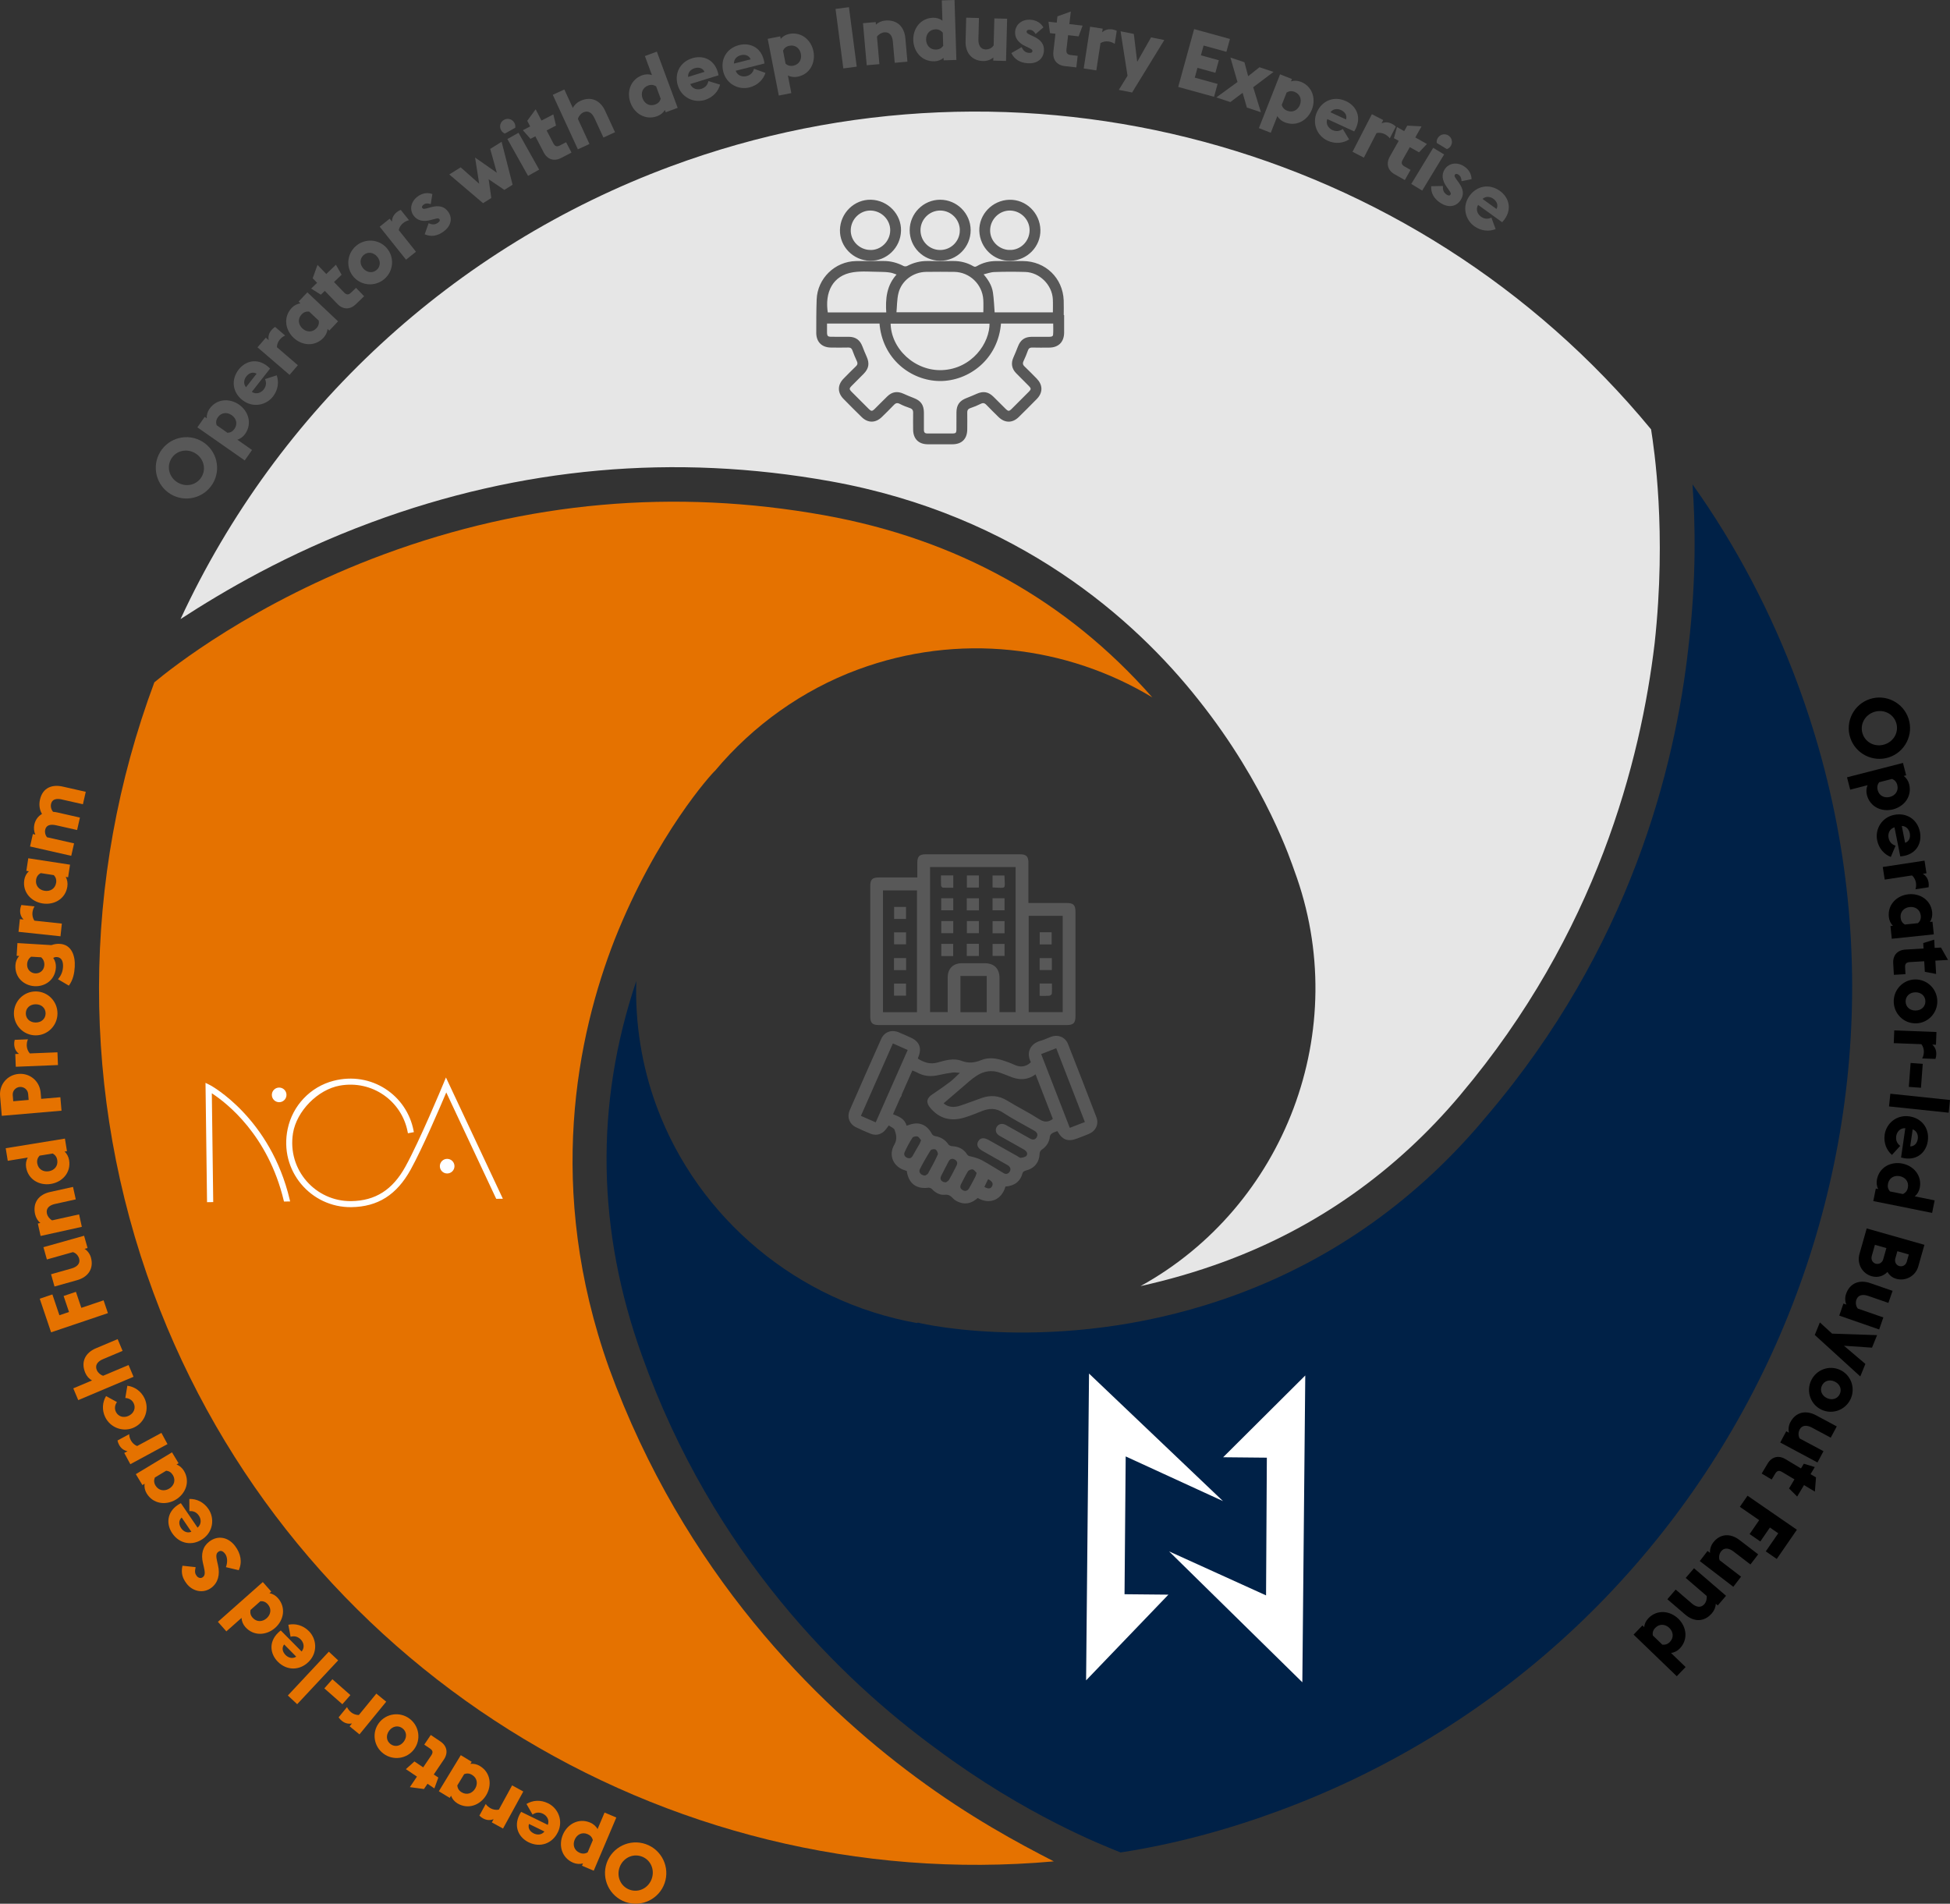 <?xml version="1.0" encoding="UTF-8"?>
<svg xmlns="http://www.w3.org/2000/svg" id="uuid-254ab86e-c05d-4ace-bd40-3431ade7d103" data-name="Capa 2" viewBox="0 0 877.05 856.24">
  <rect x="0" y="0" width="877.05" height="856.24" fill="#333333" stroke="none"/>
  <defs>
    <style>
      .uuid-793b786e-8a9b-4593-b54f-292e9c4edd5b {
        fill: #000;
      }

      .uuid-793b786e-8a9b-4593-b54f-292e9c4edd5b, .uuid-ac96c658-6dc3-452d-a79a-7091b400e89e, .uuid-a9d17482-657a-4022-9bf9-5efa98ff3666, .uuid-1ef5be03-9f3c-4e53-bfb4-af348db448dd, .uuid-35cc5ffd-d026-4c44-9d20-27301c311e23, .uuid-608e875c-ee4a-410d-a7e5-42e5774e5569, .uuid-e9db1f4d-09cc-4ad9-b49e-0467d8146bab {
        stroke-width: 0px;
      }

      .uuid-ac96c658-6dc3-452d-a79a-7091b400e89e, .uuid-499f7b6d-f02c-4506-a775-ee71702c467d {
        fill: #585858;
      }

      .uuid-499f7b6d-f02c-4506-a775-ee71702c467d {
        stroke: #585858;
        stroke-miterlimit: 10;
      }

      .uuid-a9d17482-657a-4022-9bf9-5efa98ff3666 {
        fill: #e6e6e6;
      }

      .uuid-a9d17482-657a-4022-9bf9-5efa98ff3666, .uuid-35cc5ffd-d026-4c44-9d20-27301c311e23, .uuid-e9db1f4d-09cc-4ad9-b49e-0467d8146bab {
        fill-rule: evenodd;
      }

      .uuid-1ef5be03-9f3c-4e53-bfb4-af348db448dd, .uuid-e9db1f4d-09cc-4ad9-b49e-0467d8146bab {
        fill: #e57200;
      }

      .uuid-35cc5ffd-d026-4c44-9d20-27301c311e23 {
        fill: #002147;
      }

      .uuid-608e875c-ee4a-410d-a7e5-42e5774e5569 {
        fill: #fff;
      }
    </style>
  </defs>
  <g id="uuid-00bcbdcf-c93a-42c8-97c7-de6e0117d142" data-name="Capa 1">
    <g>
      <path class="uuid-1ef5be03-9f3c-4e53-bfb4-af348db448dd" d="M298.92,846.99c-2.51,7.17-10.4,10.98-17.57,8.47-7.17-2.51-10.98-10.4-8.47-17.57s10.39-10.98,17.57-8.47c7.17,2.51,10.98,10.4,8.47,17.57ZM278.65,839.92c-1.43,4.09.5,8.59,4.63,10.03,4.13,1.44,8.44-.88,9.86-4.97,1.43-4.09-.5-8.59-4.63-10.03-4.13-1.44-8.44.88-9.86,4.97Z"></path>
      <path class="uuid-1ef5be03-9f3c-4e53-bfb4-af348db448dd" d="M267.04,841.38l-5.28-2.24.45-1.05c-1.37.41-2.98.3-4.41-.3-5.18-2.2-6.67-7.83-4.63-12.62,2.03-4.79,7.12-7.63,12.29-5.43,1.43.61,2.64,1.66,3.3,2.93l3.16-7.45,5.28,2.24-10.16,23.92ZM264.31,833.12l2.33-5.49c-.3-1.24-1.07-2.15-2.36-2.7-2.52-1.07-4.82.18-5.8,2.49-.98,2.31-.28,4.83,2.24,5.9,1.29.55,2.5.44,3.6-.21Z"></path>
      <path class="uuid-1ef5be03-9f3c-4e53-bfb4-af348db448dd" d="M250.88,824.11c-2.46,5.01-7.86,7.06-13.12,4.49-4.33-2.12-6.83-6.86-4.19-12.25.23-.48.52-.97.84-1.45l11.98,5.87c.88-2.4-.63-4.24-2.16-5-1.81-.89-3.4-.57-4.7.36l-2.74-4.77c2.77-1.69,6.34-1.97,9.72-.31,4.5,2.21,6.96,7.81,4.39,13.07ZM244.88,823.75l-6.96-3.41c-.61,1.94.5,3.46,2.17,4.28,1.23.6,3.3.94,4.79-.87Z"></path>
      <path class="uuid-1ef5be03-9f3c-4e53-bfb4-af348db448dd" d="M226.24,822.41l-5.03-2.75.8-1.47c-1.55.62-3.12.55-4.75-.34-.53-.29-1.13-.71-1.65-1.25l2.86-5.23c.55.82,1.39,1.5,2.26,1.97,1.03.57,2.45.82,3.64.56l5.96-10.9,5.03,2.75-9.12,16.67Z"></path>
      <path class="uuid-1ef5be03-9f3c-4e53-bfb4-af348db448dd" d="M211.58,793.34c1.42-.21,2.97.16,4.3.97,4.81,2.92,5.47,8.71,2.76,13.16-2.71,4.45-8.15,6.52-12.95,3.6-1.33-.81-2.35-2.05-2.82-3.41l-.59.97-4.9-2.98,9.87-16.24,4.9,2.98-.57.94ZM208.77,797.95l-3.1,5.1c.15,1.29.73,2.31,1.93,3.04,2.34,1.42,4.8.52,6.1-1.63,1.3-2.14.97-4.75-1.36-6.17-1.2-.73-2.35-.81-3.57-.35Z"></path>
      <path class="uuid-1ef5be03-9f3c-4e53-bfb4-af348db448dd" d="M195.37,804.36l-3.09-2.08-1.59,2.36-6.35-.85,3.19-4.73-4.98-3.36,3.85-3.46,3.94,2.66,3.63-5.39c.89-1.32.72-2.22-.57-3.09l-2.58-1.74,2.93-4.35,4.35,2.93c2.96,2,3.57,5.11,1.55,8.1l-4.55,6.74,2.05,1.38-1.77,4.86Z"></path>
      <path class="uuid-1ef5be03-9f3c-4e53-bfb4-af348db448dd" d="M186.25,786.76c-3.22,4.33-9.39,5.23-13.78,1.96-4.39-3.27-5.29-9.44-2.06-13.77s9.39-5.23,13.78-1.96c4.39,3.27,5.29,9.44,2.06,13.76ZM175.03,778.41c-1.57,2.1-1.25,4.61.63,6.02,1.89,1.41,4.38.99,5.95-1.11,1.57-2.1,1.25-4.61-.63-6.02-1.89-1.41-4.38-.99-5.95,1.11Z"></path>
      <path class="uuid-1ef5be03-9f3c-4e53-bfb4-af348db448dd" d="M161.68,780.06l-4.44-3.63,1.06-1.29c-1.64.33-3.16-.04-4.6-1.21-.47-.38-.98-.9-1.4-1.53l3.78-4.62c.39.91,1.09,1.73,1.85,2.35.91.75,2.26,1.26,3.47,1.22l7.87-9.62,4.44,3.63-12.03,14.7Z"></path>
      <path class="uuid-1ef5be03-9f3c-4e53-bfb4-af348db448dd" d="M153.98,766.5l-8.1-7.13,3.62-4.11,8.1,7.13-3.62,4.11Z"></path>
      <path class="uuid-1ef5be03-9f3c-4e53-bfb4-af348db448dd" d="M133.66,766.49l-4.19-3.92,18.43-19.71,4.19,3.92-18.43,19.71Z"></path>
      <path class="uuid-1ef5be03-9f3c-4e53-bfb4-af348db448dd" d="M138.8,747.44c-3.97,3.93-9.75,4.08-13.86-.08-3.39-3.43-4.19-8.73.08-12.95.38-.37.81-.75,1.27-1.09l9.37,9.48c1.62-1.98.8-4.21-.4-5.43-1.42-1.43-3.03-1.66-4.56-1.21l-1.02-5.41c3.17-.68,6.63.23,9.28,2.9,3.52,3.57,4,9.67-.16,13.78ZM133.25,745.12l-5.45-5.51c-1.22,1.63-.67,3.43.64,4.76.96.97,2.81,1.98,4.8.75Z"></path>
      <path class="uuid-1ef5be03-9f3c-4e53-bfb4-af348db448dd" d="M121.18,716.57c1.41.22,2.79,1.03,3.82,2.2,3.73,4.21,2.66,9.93-1.24,13.38-3.9,3.45-9.71,3.83-13.43-.38-1.03-1.17-1.64-2.66-1.69-4.09l-6.83,6.05-3.8-4.29,20.19-17.89,3.8,4.29-.82.73ZM117.14,720.15l-4.47,3.96c-.24,1.28.01,2.42.95,3.48,1.81,2.05,4.43,1.91,6.31.25,1.88-1.66,2.33-4.25.52-6.29-.93-1.05-2.01-1.47-3.31-1.38Z"></path>
      <path class="uuid-1ef5be03-9f3c-4e53-bfb4-af348db448dd" d="M107.39,706.23l-5.78-1.38c.77-2.07.77-4.51-.36-5.99-1.08-1.42-2.11-1.64-3.11-.88-.97.74-1.04,1.89-.48,4.33l.38,1.62c1.01,4.34-.02,7.94-2.92,10.15-3.75,2.86-8.57,1.61-11.17-1.81-1.82-2.39-2.63-4.64-1.89-8.06l5.93.64c-.5,2.1-.27,2.97.49,3.97.62.82,1.78,1.27,2.75.53,1.12-.85,1.01-2.25.39-4.88l-.36-1.54c-.93-3.98-.09-7.33,2.87-9.59,3.87-2.95,8.54-2.02,11.58,1.97,2.62,3.45,3.32,7.31,1.67,10.91Z"></path>
      <path class="uuid-1ef5be03-9f3c-4e53-bfb4-af348db448dd" d="M91.11,692.22c-4.62,3.14-10.33,2.25-13.62-2.58-2.72-3.99-2.55-9.34,2.41-12.72.44-.3.93-.59,1.45-.85l7.51,11.02c1.95-1.65,1.55-4,.59-5.41-1.13-1.67-2.68-2.18-4.27-2.01l-.02-5.5c3.25-.1,6.49,1.42,8.6,4.53,2.82,4.15,2.19,10.23-2.65,13.53ZM86.07,688.94l-4.36-6.41c-1.49,1.38-1.27,3.26-.23,4.8.77,1.13,2.41,2.45,4.59,1.61Z"></path>
      <path class="uuid-1ef5be03-9f3c-4e53-bfb4-af348db448dd" d="M79.37,658.68c1.35.47,2.56,1.52,3.36,2.85,2.9,4.81.81,10.25-3.64,12.94-4.46,2.69-10.24,2-13.14-2.81-.8-1.33-1.13-2.91-.92-4.32l-.98.59-2.96-4.91,16.27-9.81,2.96,4.91-.94.57ZM74.75,661.47l-5.11,3.08c-.47,1.21-.42,2.39.3,3.59,1.41,2.34,4.01,2.68,6.16,1.39,2.15-1.29,3.06-3.75,1.65-6.1-.73-1.2-1.71-1.81-3-1.96Z"></path>
      <path class="uuid-1ef5be03-9f3c-4e53-bfb4-af348db448dd" d="M58.62,658.54l-2.73-5.05,1.47-.79c-1.64-.32-2.91-1.23-3.8-2.87-.29-.54-.57-1.21-.71-1.95l5.25-2.84c.01.99.35,2.01.82,2.88.56,1.04,1.61,2.02,2.75,2.45l10.93-5.91,2.73,5.05-16.72,9.04Z"></path>
      <path class="uuid-1ef5be03-9f3c-4e53-bfb4-af348db448dd" d="M60.45,641.96c-4.85,2.36-10.75.32-13.14-4.6-1.53-3.14-1.27-6.69.39-9.45l4.9,2.69c-.93,1.3-1.21,2.91-.47,4.41,1.03,2.12,3.44,2.89,5.79,1.75s3.23-3.52,2.2-5.64c-.73-1.5-2.17-2.28-3.76-2.35l.91-5.51c3.19.39,6.14,2.38,7.67,5.53,2.39,4.92.36,10.81-4.5,13.17Z"></path>
      <path class="uuid-1ef5be03-9f3c-4e53-bfb4-af348db448dd" d="M35.19,629.72l-2.23-5.29,8.44-3.56c-1.32-.68-2.41-1.91-3.06-3.45-2.08-4.94.07-9.02,4.8-11.01l9.77-4.12,2.23,5.29-8.82,3.72c-2.35.99-3.75,2.65-2.77,4.96.43,1.01,1.48,2.05,2.83,2.51l11.45-4.83,2.23,5.29-24.85,10.49Z"></path>
      <path class="uuid-1ef5be03-9f3c-4e53-bfb4-af348db448dd" d="M22.98,599.23l-5.11-15.12,5.69-1.92,3.16,9.36,4.32-1.46-2.43-7.2,5.54-1.87,2.43,7.2,10.01-3.38,1.95,5.76-25.56,8.63Z"></path>
      <path class="uuid-1ef5be03-9f3c-4e53-bfb4-af348db448dd" d="M38.02,561.68c1.38.83,2.44,2.35,2.87,3.89,1.39,4.94-1.2,8.79-6.17,10.19l-10.2,2.87-1.56-5.52,9.22-2.6c2.49-.7,4.03-2.24,3.41-4.43-.38-1.35-1.42-2.52-2.8-2.92l-11.7,3.3-1.56-5.52,18.29-5.15,1.56,5.52-1.35.38Z"></path>
      <path class="uuid-1ef5be03-9f3c-4e53-bfb4-af348db448dd" d="M18.26,555.89l-1.24-5.6,1.15-.25c-1.17-.91-2.03-2.31-2.39-3.95-1.16-5.23,1.7-8.86,6.71-9.97l10.35-2.29,1.24,5.6-9.35,2.07c-2.49.55-4.17,1.93-3.62,4.38.24,1.08,1.09,2.29,2.33,2.99l12.13-2.68,1.24,5.6-18.55,4.1Z"></path>
      <path class="uuid-1ef5be03-9f3c-4e53-bfb4-af348db448dd" d="M29.03,517.94c1.08.94,1.81,2.36,2.06,3.9.9,5.55-3.06,9.81-8.2,10.65-5.14.84-10.25-1.95-11.15-7.5-.25-1.54.03-3.12.75-4.36l-9,1.46-.92-5.66,26.63-4.33.92,5.66-1.09.18ZM23.7,518.81l-5.89.96c-.88.95-1.28,2.06-1.06,3.44.44,2.7,2.73,3.98,5.2,3.58,2.48-.4,4.24-2.34,3.8-5.05-.23-1.39-.92-2.31-2.06-2.94Z"></path>
      <path class="uuid-1ef5be03-9f3c-4e53-bfb4-af348db448dd" d="M.8,501.85l-.76-8.86c-.45-5.26,3.3-9.55,8.33-9.98,5.03-.43,9.46,3.15,9.91,8.42l.24,2.8,8.63-.74.52,6.06-26.88,2.31ZM12.65,491.98c-.17-1.97-1.96-3.26-3.77-3.11-1.82.16-3.32,1.73-3.15,3.7l.23,2.73,6.93-.59-.23-2.73Z"></path>
      <path class="uuid-1ef5be03-9f3c-4e53-bfb4-af348db448dd" d="M7.1,479.79l-.23-5.73,1.67-.07c-1.33-1.01-2.07-2.39-2.15-4.25-.02-.61.02-1.33.22-2.06l5.96-.24c-.42.89-.57,1.96-.53,2.95.05,1.18.56,2.53,1.39,3.4l12.41-.5.23,5.73-18.98.77Z"></path>
      <path class="uuid-1ef5be03-9f3c-4e53-bfb4-af348db448dd" d="M16,465.67c-5.4-.03-9.78-4.46-9.75-9.93s4.46-9.86,9.85-9.83c5.4.03,9.78,4.46,9.75,9.93-.03,5.47-4.46,9.86-9.85,9.83ZM16.07,451.69c-2.62-.01-4.45,1.73-4.46,4.08-.01,2.36,1.8,4.11,4.43,4.12s4.45-1.73,4.47-4.08c.01-2.36-1.8-4.11-4.43-4.12Z"></path>
      <path class="uuid-1ef5be03-9f3c-4e53-bfb4-af348db448dd" d="M30.96,443.3l-4.89-2.88c1.27-1.45,2.14-3.26,2.27-5.46.14-2.28-.5-4.37-2.77-4.51-.38-.02-1.03.01-1.62.4.84,1.16,1.28,2.74,1.19,4.3-.35,5.73-5.02,8.68-9.64,8.4s-8.91-3.77-8.56-9.5c.09-1.56.72-3.04,1.69-4.09l-1.14-.07.35-5.73,15.29.92c1.36-.49,2.63-.64,3.77-.57,5.35.32,7.02,5.45,6.72,10.38-.17,2.84-.73,5.82-2.64,8.41ZM18.55,430.56l-4.55-.27c-1.07.77-1.71,1.91-1.8,3.32-.15,2.54,1.7,4.06,3.63,4.18s3.95-1.17,4.11-3.71c.08-1.4-.41-2.61-1.39-3.51Z"></path>
      <path class="uuid-1ef5be03-9f3c-4e53-bfb4-af348db448dd" d="M8.33,419.1l.61-5.71,1.66.18c-1.17-1.19-1.7-2.67-1.51-4.52.06-.6.22-1.31.52-2.01l5.93.63c-.55.82-.85,1.86-.95,2.84-.12,1.17.18,2.58.88,3.57l12.35,1.32-.61,5.71-18.89-2.01Z"></path>
      <path class="uuid-1ef5be03-9f3c-4e53-bfb4-af348db448dd" d="M29.54,394.41c.73,1.23.99,2.8.75,4.34-.85,5.56-5.94,8.39-11.08,7.6-5.14-.79-9.15-5.02-8.29-10.58.24-1.54.99-2.96,2.06-3.91l-1.13-.17.87-5.67,18.78,2.88-.87,5.67-1.09-.17ZM24.21,393.6l-5.9-.91c-1.14.63-1.85,1.56-2.07,2.95-.42,2.7,1.36,4.63,3.84,5.01s4.75-.92,5.17-3.63c.21-1.39-.16-2.48-1.05-3.43Z"></path>
      <path class="uuid-1ef5be03-9f3c-4e53-bfb4-af348db448dd" d="M27.97,359.59c-2.41-.55-4.5-.28-5,1.95-.29,1.26.07,2.63.9,3.59.57.05,1.15.1,1.74.24l10.34,2.34-1.27,5.6-9.34-2.11c-2.41-.55-4.5-.28-5,1.95-.28,1.22.03,2.46.79,3.41l12.19,2.76-1.27,5.6-18.53-4.2,1.27-5.6,1.11.25c-.61-1.27-.8-2.99-.45-4.54.5-2.19,1.75-3.77,3.45-4.75-.83-1.32-1.56-3.59-.92-6.44,1.25-5.52,5.62-6.91,10.25-5.86l10.34,2.34-1.27,5.6-9.34-2.11Z"></path>
    </g>
    <path class="uuid-35cc5ffd-d026-4c44-9d20-27301c311e23" d="M761.24,217.86c1.28,17.7,1.75,42.74-1.79,72.78-6.03,55-26.52,135.88-90.7,211.24-30.8,37.2-68.89,64.21-112.22,80.25-75.82,28.07-141.03,13.52-143.67,12.73l-.52.19c-53.39-9.55-98.29-46.87-117-97.4-6.68-18.05-9.75-37.43-9.16-56.42-18.71,55.59-17.73,112.11,2.57,168.5,32,89.59,89.69,145.63,132.3,176.76,40.49,30.16,75.39,43.62,82.97,46.68,24.41-3.76,48.39-10.29,71.6-18.89,203.74-75.43,308.34-302.97,232.93-506.65-11.84-31.97-27.8-62.41-47.32-89.78h0Z"></path>
    <g>
      <path class="uuid-793b786e-8a9b-4593-b54f-292e9c4edd5b" d="M840.99,314.41c7.22-2.37,15.04,1.58,17.41,8.8,2.37,7.22-1.58,15.04-8.8,17.41s-15.04-1.58-17.41-8.8c-2.37-7.22,1.58-15.04,8.8-17.41ZM847.68,334.8c4.12-1.35,6.51-5.62,5.15-9.77-1.36-4.15-5.82-6.17-9.94-4.81-4.12,1.35-6.51,5.62-5.15,9.77s5.82,6.17,9.94,4.81Z"></path>
      <path class="uuid-793b786e-8a9b-4593-b54f-292e9c4edd5b" d="M855.9,343.15l1.43,5.56-1.1.28c1.16.84,2.05,2.18,2.44,3.69,1.4,5.45-2.17,10.05-7.21,11.34-5.04,1.29-10.38-1.02-11.78-6.47-.39-1.51-.29-3.1.32-4.4l-7.84,2.01-1.43-5.56,25.17-6.46ZM851,350.33l-5.78,1.48c-.8.99-1.06,2.15-.71,3.52.68,2.65,3.07,3.72,5.5,3.1,2.43-.62,4.01-2.72,3.33-5.37-.35-1.36-1.17-2.25-2.35-2.73Z"></path>
      <path class="uuid-793b786e-8a9b-4593-b54f-292e9c4edd5b" d="M852,366.49c5.48-1.09,10.38,1.96,11.53,7.7.94,4.73-1.31,9.6-7.19,10.77-.52.1-1.09.18-1.66.21l-2.6-13.08c-2.44.76-2.99,3.07-2.66,4.75.39,1.97,1.61,3.05,3.14,3.52l-2.13,5.07c-3.02-1.18-5.41-3.84-6.15-7.53-.98-4.92,1.98-10.27,7.72-11.42ZM855.36,371.48l1.51,7.6c1.92-.69,2.45-2.5,2.08-4.33-.27-1.34-1.26-3.2-3.6-3.27Z"></path>
      <path class="uuid-793b786e-8a9b-4593-b54f-292e9c4edd5b" d="M865.6,387.09l.86,5.67-1.65.25c1.44.86,2.33,2.14,2.61,3.98.09.6.12,1.33,0,2.07l-5.9.9c.32-.93.35-2.01.2-2.99-.18-1.17-.83-2.45-1.76-3.23l-12.28,1.87-.87-5.67,18.78-2.86Z"></path>
      <path class="uuid-793b786e-8a9b-4593-b54f-292e9c4edd5b" d="M851.37,416.39c-1.02-1-1.67-2.46-1.83-4.01-.58-5.59,3.62-9.62,8.79-10.17,5.18-.54,10.12,2.53,10.71,8.13.16,1.55-.21,3.12-1,4.31l1.13-.12.6,5.71-18.9,1.98-.6-5.71,1.1-.11ZM856.73,415.82l5.93-.62c.94-.9,1.4-1.98,1.25-3.38-.28-2.72-2.49-4.13-4.99-3.87s-4.37,2.1-4.08,4.82c.15,1.4.78,2.36,1.88,3.05Z"></path>
      <path class="uuid-793b786e-8a9b-4593-b54f-292e9c4edd5b" d="M869.94,422.61l.21,3.72,2.84-.16,3.17,5.57-5.69.32.34,5.99-5.08-.97-.27-4.74-6.49.37c-1.59.09-2.2.77-2.11,2.33l.17,3.11-5.23.29-.29-5.23c-.2-3.57,1.91-5.93,5.52-6.13l8.12-.46-.14-2.47,4.94-1.53Z"></path>
      <path class="uuid-793b786e-8a9b-4593-b54f-292e9c4edd5b" d="M861.45,440.52c5.4-.05,9.84,4.32,9.89,9.79.05,5.47-4.32,9.92-9.71,9.96-5.4.05-9.84-4.32-9.89-9.79-.05-5.47,4.32-9.92,9.72-9.97ZM861.57,454.5c2.62-.02,4.43-1.79,4.41-4.14-.02-2.36-1.86-4.09-4.48-4.06s-4.43,1.79-4.41,4.14c.02,2.36,1.86,4.09,4.48,4.06Z"></path>
      <path class="uuid-793b786e-8a9b-4593-b54f-292e9c4edd5b" d="M870.96,464.16l-.22,5.73-1.67-.06c1.25,1.11,1.88,2.54,1.81,4.4-.02.61-.12,1.33-.38,2.04l-5.96-.23c.49-.86.72-1.91.76-2.9.04-1.18-.36-2.56-1.12-3.5l-12.42-.47.22-5.73,18.99.72Z"></path>
      <path class="uuid-793b786e-8a9b-4593-b54f-292e9c4edd5b" d="M864.79,478.48l-.8,10.76-5.46-.4.8-10.76,5.46.4Z"></path>
      <path class="uuid-793b786e-8a9b-4593-b54f-292e9c4edd5b" d="M877.05,494.74l-.6,5.71-26.83-2.82.6-5.71,26.84,2.82Z"></path>
      <path class="uuid-793b786e-8a9b-4593-b54f-292e9c4edd5b" d="M858.76,502.1c5.53.8,9.14,5.32,8.3,11.11-.69,4.78-4.43,8.61-10.38,7.75-.53-.08-1.09-.2-1.64-.35l1.91-13.2c-2.56-.1-3.85,1.9-4.09,3.59-.29,1.99.5,3.41,1.79,4.37l-3.7,4.07c-2.46-2.12-3.82-5.43-3.28-9.15.72-4.96,5.3-9.02,11.09-8.19ZM860.26,507.93l-1.11,7.67c2.04-.01,3.14-1.54,3.41-3.38.2-1.35-.12-3.44-2.3-4.29Z"></path>
      <path class="uuid-793b786e-8a9b-4593-b54f-292e9c4edd5b" d="M844.76,534.79c-.68-1.26-.86-2.85-.55-4.38,1.11-5.51,6.32-8.11,11.43-7.08s8.91,5.44,7.8,10.95c-.31,1.53-1.13,2.91-2.24,3.81l8.94,1.8-1.13,5.63-26.46-5.32,1.13-5.63,1.08.22ZM850.05,535.86l5.85,1.18c1.16-.58,1.92-1.47,2.2-2.85.54-2.68-1.15-4.69-3.61-5.18-2.46-.5-4.79.7-5.33,3.39-.28,1.38.04,2.49.89,3.47Z"></path>
      <path class="uuid-793b786e-8a9b-4593-b54f-292e9c4edd5b" d="M865.54,559.88l-2.77,9.76c-1.2,4.24-5.66,6.73-9.9,5.52-1.83-.52-3.13-1.64-3.94-3.09-1.79,1.86-4.33,2.72-7.11,1.93-4.28-1.21-6.73-5.66-5.48-10.05l3.25-11.44,25.96,7.37ZM841.86,564.93c-.45,1.57.37,3.03,1.79,3.43,1.43.4,2.92-.4,3.36-1.97l1.43-5.05-5.16-1.46-1.43,5.05ZM852.46,566c-.45,1.57.37,3.03,1.79,3.43,1.43.4,2.92-.4,3.36-1.97l.92-3.25-5.15-1.46-.92,3.25Z"></path>
      <path class="uuid-793b786e-8a9b-4593-b54f-292e9c4edd5b" d="M830.44,586.77c-.66-1.47-.66-3.33-.13-4.83,1.68-4.85,6-6.53,10.89-4.83l10.02,3.47-1.88,5.42-9.05-3.14c-2.44-.85-4.58-.46-5.33,1.69-.46,1.33-.28,2.88.62,4l11.49,3.98-1.88,5.42-17.95-6.23,1.88-5.42,1.33.46Z"></path>
      <path class="uuid-793b786e-8a9b-4593-b54f-292e9c4edd5b" d="M824.03,599.82l20.23.68-2.29,5.63-12.61-.86,9.63,8.18-2.29,5.63-20.47-18.66,2.29-5.63,5.5,5.03Z"></path>
      <path class="uuid-793b786e-8a9b-4593-b54f-292e9c4edd5b" d="M827.63,616.14c4.89,2.28,7.02,8.14,4.71,13.1-2.31,4.96-8.17,7.09-13.06,4.81-4.89-2.28-7.02-8.14-4.71-13.1,2.31-4.96,8.17-7.09,13.06-4.81ZM821.71,628.82c2.38,1.11,4.77.3,5.77-1.84,1-2.13.08-4.49-2.29-5.6-2.38-1.11-4.77-.3-5.76,1.84-1,2.14-.08,4.49,2.29,5.6Z"></path>
      <path class="uuid-793b786e-8a9b-4593-b54f-292e9c4edd5b" d="M804.64,644.39c-.42-1.56-.13-3.39.63-4.79,2.42-4.52,6.96-5.5,11.51-3.06l9.34,5.01-2.71,5.06-8.44-4.52c-2.28-1.22-4.46-1.18-5.53.83-.66,1.24-.72,2.8-.01,4.04l10.72,5.74-2.71,5.06-16.75-8.97,2.71-5.06,1.24.66Z"></path>
      <path class="uuid-793b786e-8a9b-4593-b54f-292e9c4edd5b" d="M816.24,659.83l-1.91,3.2,2.45,1.46-.5,6.39-4.89-2.93-3.08,5.15-3.66-3.65,2.44-4.08-5.58-3.34c-1.37-.82-2.25-.6-3.06.74l-1.6,2.67-4.5-2.69,2.69-4.5c1.83-3.06,4.91-3.84,8.01-1.98l6.98,4.18,1.27-2.12,4.95,1.5Z"></path>
      <path class="uuid-793b786e-8a9b-4593-b54f-292e9c4edd5b" d="M808.19,688.02l-9.06,13.14-4.94-3.41,5.61-8.13-3.75-2.59-4.31,6.26-4.82-3.32,4.31-6.26-8.7-5.99,3.45-5,22.21,15.31Z"></path>
      <path class="uuid-793b786e-8a9b-4593-b54f-292e9c4edd5b" d="M769.13,698.43c-.16-1.6.42-3.36,1.39-4.63,3.12-4.07,7.75-4.3,11.85-1.16l8.41,6.45-3.49,4.55-7.6-5.83c-2.05-1.57-4.21-1.88-5.59-.07-.86,1.12-1.17,2.65-.67,3.99l9.65,7.4-3.49,4.55-15.08-11.56,3.49-4.55,1.12.85Z"></path>
      <path class="uuid-793b786e-8a9b-4593-b54f-292e9c4edd5b" d="M776.33,717.72l-3.74,4.35-.89-.77c-.02,1.48-.64,3.01-1.73,4.28-3.49,4.06-8.11,3.95-12,.61l-8.04-6.91,3.74-4.35,7.26,6.25c1.93,1.66,4.04,2.17,5.68.27.72-.84,1.18-2.24.99-3.66l-9.42-8.1,3.74-4.35,14.4,12.39Z"></path>
      <path class="uuid-793b786e-8a9b-4593-b54f-292e9c4edd5b" d="M739.5,731.83c.11-1.43.81-2.86,1.89-3.99,3.9-4.05,9.69-3.43,13.44.18,3.75,3.61,4.58,9.38.68,13.42-1.08,1.12-2.52,1.85-3.94,2.01l6.57,6.33-3.98,4.13-19.42-18.72,3.98-4.13.79.76ZM743.38,735.57l4.29,4.14c1.29.14,2.42-.21,3.39-1.22,1.9-1.97,1.55-4.57-.25-6.31s-4.42-1.99-6.32-.02c-.98,1.01-1.3,2.12-1.12,3.41Z"></path>
    </g>
    <path class="uuid-e9db1f4d-09cc-4ad9-b49e-0467d8146bab" d="M518.27,313.66c-38.5-43.79-87.95-71.21-147.64-81.94-67.22-12.05-133.68-6.2-198.16,17.67-58.29,21.58-95.43,51.16-103.05,57.5-32.96,88.42-33.25,185.84-.41,274.53,62.04,167.57,229.54,271.46,404.97,255.76-15.93-8.17-37.89-19.97-62.15-37.96-44.41-32.81-104.28-91.54-137.93-184.02-28.75-80.81-14.29-149.48,2.57-192.66,18.81-47.42,43.84-74.86,45.2-75.95h0c17.08-20.4,39.36-36.26,64.12-45.43,45.39-16.81,93.97-10.75,132.49,12.5h0Z"></path>
    <g>
      <path class="uuid-ac96c658-6dc3-452d-a79a-7091b400e89e" d="M76.71,222.22c-6.5-3.94-8.6-12.44-4.66-18.95,3.94-6.5,12.44-8.6,18.95-4.66,6.5,3.94,8.6,12.44,4.66,18.95-3.94,6.5-12.44,8.6-18.95,4.66ZM87.82,203.85c-3.71-2.24-8.51-1.28-10.77,2.46-2.26,3.74-.89,8.44,2.82,10.68,3.71,2.24,8.51,1.28,10.77-2.46,2.26-3.74.89-8.44-2.82-10.68Z"></path>
      <path class="uuid-ac96c658-6dc3-452d-a79a-7091b400e89e" d="M88.78,192.2l3.29-4.7.93.65c-.12-1.43.32-2.98,1.21-4.25,3.22-4.61,9.04-4.9,13.3-1.92,4.27,2.98,5.99,8.54,2.77,13.15-.89,1.28-2.17,2.24-3.55,2.62l6.63,4.64-3.29,4.7-21.3-14.89ZM97.43,191.24l4.89,3.42c1.28-.04,2.32-.6,3.13-1.75,1.57-2.24.82-4.76-1.23-6.19-2.06-1.44-4.67-1.27-6.24.97-.8,1.15-.95,2.35-.54,3.56Z"></path>
      <path class="uuid-ac96c658-6dc3-452d-a79a-7091b400e89e" d="M109.03,179.96c-4.4-3.45-5.28-9.16-1.66-13.77,2.98-3.8,8.13-5.26,12.86-1.55.42.33.84.71,1.25,1.12l-8.23,10.5c2.17,1.36,4.28.27,5.34-1.08,1.24-1.58,1.26-3.21.63-4.68l5.24-1.69c1.07,3.06.61,6.61-1.71,9.57-3.1,3.95-9.09,5.19-13.7,1.57ZM110.63,174.17l4.79-6.1c-1.77-1-3.49-.23-4.64,1.24-.84,1.08-1.61,3.04-.14,4.86Z"></path>
      <path class="uuid-ac96c658-6dc3-452d-a79a-7091b400e89e" d="M115.82,156.22l3.74-4.35,1.27,1.09c-.29-1.65.11-3.16,1.33-4.57.4-.46.92-.96,1.57-1.36l4.52,3.89c-.92.37-1.75,1.05-2.4,1.8-.77.89-1.31,2.23-1.3,3.44l9.42,8.1-3.74,4.35-14.41-12.39Z"></path>
      <path class="uuid-ac96c658-6dc3-452d-a79a-7091b400e89e" d="M147.31,147.95c-.09,1.43-.78,2.87-1.85,4-3.86,4.09-9.66,3.53-13.44-.05-3.78-3.58-4.67-9.33-.81-13.42,1.07-1.13,2.5-1.87,3.92-2.05l-.83-.78,3.94-4.17,13.81,13.05-3.94,4.17-.8-.76ZM143.39,144.24l-4.34-4.1c-1.29-.12-2.41.23-3.38,1.25-1.88,1.99-1.51,4.59.31,6.31,1.82,1.72,4.44,1.94,6.31-.04.96-1.02,1.28-2.13,1.09-3.42Z"></path>
      <path class="uuid-ac96c658-6dc3-452d-a79a-7091b400e89e" d="M139.94,129.79l2.68-2.58-1.98-2.05,2.16-6.03,3.95,4.11,4.33-4.16,2.57,4.48-3.42,3.29,4.51,4.68c1.11,1.15,2.02,1.17,3.14.09l2.25-2.16,3.64,3.78-3.78,3.64c-2.57,2.48-5.74,2.42-8.25-.19l-5.64-5.86-1.78,1.71-4.38-2.75Z"></path>
      <path class="uuid-ac96c658-6dc3-452d-a79a-7091b400e89e" d="M159.06,124.56c-3.55-4.06-3.14-10.28.98-13.88,4.12-3.6,10.34-3.19,13.89.87,3.55,4.06,3.14,10.28-.98,13.88-4.12,3.6-10.34,3.19-13.89-.87ZM169.58,115.35c-1.73-1.97-4.24-2.19-6.02-.64-1.77,1.55-1.89,4.07-.16,6.05,1.73,1.97,4.24,2.19,6.02.64,1.77-1.55,1.89-4.07.16-6.05Z"></path>
      <path class="uuid-ac96c658-6dc3-452d-a79a-7091b400e89e" d="M170.77,101.95l4.49-3.58,1.04,1.31c.03-1.67.7-3.08,2.15-4.25.48-.38,1.09-.77,1.79-1.04l3.72,4.66c-.97.19-1.92.7-2.69,1.32-.92.73-1.71,1.94-1.92,3.14l7.75,9.71-4.48,3.58-11.85-14.85Z"></path>
      <path class="uuid-ac96c658-6dc3-452d-a79a-7091b400e89e" d="M191.01,105.37l1.77-4.97c1.42.65,2.81.81,4.19-.2.64-.47,1.08-1.03.68-1.58-.43-.58-.99-.45-2.92.07l-1.02.28c-3.43.91-6.07.21-7.66-1.97-2.07-2.82-1.15-6.46,1.79-8.61,1.96-1.44,4.22-1.96,6.62-1.13l-.72,4.54c-1.19-.4-2.27-.46-3.22.24-.61.45-.95,1.02-.59,1.51.45.61,1.08.44,3.03-.1l.82-.23c3.72-1.03,6.08-.31,7.75,1.95,2.29,3.12,1.15,6.65-1.97,8.94-2.67,1.96-5.54,2.6-8.54,1.27Z"></path>
      <path class="uuid-ac96c658-6dc3-452d-a79a-7091b400e89e" d="M202.08,78.46l5.12-3.2,8.33,7.39-1.85-11.79,9.78,6.84-2.98-10.73,5.13-3.2,4.94,19.32-3.71,2.31-7.06-4.78,1.19,8.44-3.71,2.32-15.19-12.92Z"></path>
      <path class="uuid-ac96c658-6dc3-452d-a79a-7091b400e89e" d="M225.37,58.55c-.93-1.66-.35-3.73,1.31-4.65,1.66-.93,3.73-.35,4.65,1.31.41.73.55,1.52.4,2.26l-4.64,2.6c-.71-.26-1.31-.79-1.72-1.52ZM228.21,62.53l5-2.81,9.29,16.57-5,2.81-9.29-16.57Z"></path>
      <path class="uuid-ac96c658-6dc3-452d-a79a-7091b400e89e" d="M235.14,58.58l3.31-1.72-1.31-2.53,3.78-5.17,2.63,5.06,5.33-2.77,1.2,5.03-4.22,2.19,3,5.77c.74,1.42,1.61,1.69,2.99.97l2.77-1.44,2.42,4.66-4.65,2.42c-3.17,1.65-6.19.69-7.86-2.52l-3.75-7.22-2.19,1.14-3.42-3.88Z"></path>
      <path class="uuid-ac96c658-6dc3-452d-a79a-7091b400e89e" d="M248.61,42.65l5.21-2.4,3.83,8.32c.64-1.34,1.83-2.48,3.35-3.18,4.87-2.24,9.02-.22,11.17,4.44l4.44,9.63-5.21,2.4-4.01-8.7c-1.07-2.31-2.77-3.66-5.05-2.61-1,.46-2,1.55-2.42,2.92l5.2,11.29-5.21,2.4-11.29-24.51Z"></path>
      <path class="uuid-ac96c658-6dc3-452d-a79a-7091b400e89e" d="M299.04,49.48c-.72,1.24-1.97,2.23-3.43,2.77-5.27,1.95-10.22-1.12-12.03-6-1.81-4.88-.06-10.43,5.22-12.39,1.46-.54,3.07-.57,4.42-.1l-3.17-8.55,5.38-1.99,9.37,25.29-5.38,1.99-.38-1.03ZM297.17,44.42l-2.07-5.59c-1.1-.68-2.26-.86-3.58-.37-2.57.95-3.38,3.44-2.51,5.79.87,2.35,3.12,3.71,5.68,2.76,1.32-.49,2.1-1.34,2.49-2.58Z"></path>
      <path class="uuid-ac96c658-6dc3-452d-a79a-7091b400e89e" d="M304.87,38.46c-1.65-5.33.87-10.53,6.46-12.27,4.61-1.43,9.68.3,11.46,6.04.16.51.29,1.06.39,1.63l-12.74,3.95c1.01,2.35,3.37,2.66,5,2.15,1.92-.6,2.86-1.92,3.17-3.49l5.27,1.59c-.86,3.13-3.26,5.78-6.85,6.9-4.79,1.48-10.42-.91-12.16-6.5ZM309.49,34.6l7.4-2.29c-.89-1.83-2.74-2.17-4.52-1.62-1.31.4-3.05,1.58-2.88,3.92Z"></path>
      <path class="uuid-ac96c658-6dc3-452d-a79a-7091b400e89e" d="M325.3,32.19c-1.37-5.41,1.43-10.47,7.1-11.91,4.68-1.18,9.65.81,11.12,6.63.13.52.23,1.08.3,1.65l-12.93,3.27c.88,2.4,3.22,2.83,4.88,2.41,1.95-.49,2.96-1.77,3.35-3.32l5.17,1.87c-1.02,3.08-3.56,5.6-7.21,6.53-4.86,1.23-10.36-1.45-11.8-7.13ZM330.11,28.59l7.51-1.9c-.79-1.88-2.62-2.31-4.43-1.86-1.33.34-3.13,1.42-3.09,3.76Z"></path>
      <path class="uuid-ac96c658-6dc3-452d-a79a-7091b400e89e" d="M345.29,17.46l5.63-1.1.22,1.12c.91-1.11,2.29-1.92,3.82-2.22,5.52-1.08,9.91,2.75,10.91,7.86,1,5.11-1.62,10.31-7.14,11.39-1.53.3-3.12.11-4.37-.58l1.55,7.94-5.63,1.1-4.99-25.51ZM352.18,22.77l1.15,5.86c.94.86,2.09,1.18,3.47.91,2.69-.53,3.9-2.85,3.41-5.32-.48-2.46-2.48-4.16-5.17-3.64-1.38.27-2.31,1.03-2.86,2.19Z"></path>
      <path class="uuid-ac96c658-6dc3-452d-a79a-7091b400e89e" d="M375.8,4.02l6.03-.79,3.5,26.75-6.03.79-3.5-26.75Z"></path>
      <path class="uuid-ac96c658-6dc3-452d-a79a-7091b400e89e" d="M388.15,10.43l5.71-.5.1,1.17c1.05-1.05,2.56-1.71,4.22-1.86,5.34-.47,8.56,2.83,9.02,7.94l.93,10.56-5.71.5-.84-9.54c-.22-2.54-1.38-4.38-3.88-4.16-1.1.1-2.41.79-3.26,1.93l1.09,12.38-5.71.5-1.67-18.92Z"></path>
      <path class="uuid-ac96c658-6dc3-452d-a79a-7091b400e89e" d="M424.38,26.04c-1.07.94-2.58,1.49-4.13,1.53-5.62.17-9.33-4.31-9.49-9.51-.16-5.2,3.27-9.91,8.89-10.08,1.56-.05,3.09.44,4.22,1.31l-.28-9.11,5.73-.18.83,26.96-5.73.18-.03-1.1ZM424.22,20.65l-.18-5.96c-.83-1-1.87-1.54-3.28-1.5-2.73.08-4.3,2.19-4.23,4.69.08,2.51,1.77,4.51,4.51,4.42,1.4-.04,2.41-.61,3.18-1.66Z"></path>
      <path class="uuid-ac96c658-6dc3-452d-a79a-7091b400e89e" d="M446.75,25.87c-1.21,1.07-2.97,1.63-4.56,1.59-5.13-.13-8.04-3.74-7.9-8.91l.28-10.6,5.74.15-.25,9.57c-.07,2.58.95,4.51,3.23,4.57,1.41.04,2.83-.61,3.62-1.81l.32-12.15,5.74.15-.49,18.99-5.74-.15.04-1.41Z"></path>
      <path class="uuid-ac96c658-6dc3-452d-a79a-7091b400e89e" d="M454.91,23.85l4.58-2.63c.66,1.42,1.61,2.44,3.31,2.57.79.06,1.49-.08,1.54-.76.05-.72-.46-.99-2.26-1.84l-.96-.45c-3.2-1.53-4.75-3.78-4.55-6.47.26-3.49,3.32-5.66,6.95-5.39,2.43.18,4.48,1.25,5.77,3.44l-3.5,2.98c-.64-1.08-1.43-1.82-2.6-1.91-.76-.06-1.38.16-1.43.77-.06.76.53,1.03,2.37,1.89l.77.36c3.5,1.63,4.83,3.71,4.62,6.52-.29,3.87-3.44,5.8-7.31,5.52-3.3-.24-5.9-1.62-7.32-4.58Z"></path>
      <path class="uuid-ac96c658-6dc3-452d-a79a-7091b400e89e" d="M471.58,9.77l3.7.42.32-2.83,6.02-2.18-.65,5.66,5.96.68-1.81,4.84-4.72-.54-.74,6.46c-.18,1.59.39,2.3,1.94,2.48l3.1.35-.6,5.21-5.21-.59c-3.55-.41-5.52-2.89-5.11-6.47l.92-8.08-2.45-.28-.68-5.12Z"></path>
      <path class="uuid-ac96c658-6dc3-452d-a79a-7091b400e89e" d="M490.29,12.01l5.67.87-.25,1.65c1.25-1.12,2.74-1.58,4.58-1.3.6.09,1.3.28,1.98.61l-.9,5.9c-.79-.58-1.82-.93-2.79-1.08-1.16-.18-2.59.07-3.61.72l-1.88,12.28-5.67-.87,2.88-18.78Z"></path>
      <path class="uuid-ac96c658-6dc3-452d-a79a-7091b400e89e" d="M507.13,34.08l-3.13-20.01,5.96,1.19,1.52,12.55,6.23-11,5.96,1.19-14.49,23.61-5.96-1.19,3.91-6.35Z"></path>
      <path class="uuid-ac96c658-6dc3-452d-a79a-7091b400e89e" d="M537.07,13.08l16.12,4.44-1.59,5.79-10.26-2.83-1.21,4.4,8.06,2.22-1.55,5.64-8.06-2.22-1.21,4.4,10.26,2.83-1.59,5.79-16.12-4.44,7.16-26.01Z"></path>
      <path class="uuid-ac96c658-6dc3-452d-a79a-7091b400e89e" d="M556.59,36.88l-3.19-10.99,6.31,2.1,1.67,6.28,5.1-4.03,6.31,2.1-9.14,6.89,3.47,11.25-6.31-2.1-1.92-6.64-5.51,4.17-6.31-2.1,9.51-6.93Z"></path>
      <path class="uuid-ac96c658-6dc3-452d-a79a-7091b400e89e" d="M575.74,33.44l5.34,2.1-.42,1.06c1.36-.44,2.97-.38,4.42.19,5.23,2.06,6.87,7.65,4.96,12.49-1.91,4.84-6.92,7.81-12.15,5.75-1.45-.57-2.68-1.59-3.37-2.84l-2.97,7.53-5.34-2.1,9.52-24.18ZM578.68,41.62l-2.19,5.55c.33,1.23,1.13,2.12,2.43,2.63,2.55,1,4.82-.31,5.74-2.64.92-2.33.15-4.84-2.39-5.84-1.31-.52-2.51-.37-3.59.3Z"></path>
      <path class="uuid-ac96c658-6dc3-452d-a79a-7091b400e89e" d="M592.37,50.3c2.33-5.08,7.68-7.26,13-4.82,4.39,2.01,7.01,6.69,4.5,12.15-.22.48-.49.99-.8,1.47l-12.12-5.56c-.82,2.42.74,4.23,2.29,4.94,1.83.84,3.42.48,4.69-.48l2.86,4.7c-2.73,1.76-6.29,2.13-9.71.56-4.56-2.09-7.16-7.64-4.72-12.95ZM598.38,50.5l7.04,3.23c.56-1.96-.59-3.45-2.28-4.23-1.24-.57-3.33-.86-4.76.99Z"></path>
      <path class="uuid-ac96c658-6dc3-452d-a79a-7091b400e89e" d="M617.03,51.37l5.1,2.63-.76,1.49c1.54-.66,3.1-.63,4.76.23.54.28,1.15.68,1.68,1.21l-2.73,5.3c-.57-.81-1.43-1.46-2.31-1.91-1.05-.54-2.47-.76-3.65-.47l-5.69,11.05-5.1-2.63,8.69-16.89Z"></path>
      <path class="uuid-ac96c658-6dc3-452d-a79a-7091b400e89e" d="M628.32,57.15l3.24,1.83,1.4-2.48,6.4.34-2.8,4.97,5.23,2.95-3.56,3.75-4.14-2.33-3.19,5.66c-.78,1.39-.54,2.27.82,3.04l2.71,1.53-2.58,4.57-4.57-2.58c-3.11-1.76-3.96-4.81-2.19-7.96l4-7.08-2.15-1.21,1.37-4.99Z"></path>
      <path class="uuid-ac96c658-6dc3-452d-a79a-7091b400e89e" d="M644.62,66.49l4.9,2.98-9.86,16.24-4.91-2.98,9.86-16.24ZM646.69,62.05c.99-1.62,3.08-2.13,4.7-1.15,1.62.99,2.13,3.07,1.15,4.7-.43.71-1.06,1.23-1.78,1.46l-4.55-2.76c-.13-.74.04-1.53.47-2.25Z"></path>
      <path class="uuid-ac96c658-6dc3-452d-a79a-7091b400e89e" d="M643.69,83.75l5.28-.09c-.11,1.56.23,2.92,1.66,3.85.67.44,1.35.65,1.72.08.4-.6.07-1.09-1.09-2.71l-.62-.86c-2.06-2.89-2.33-5.6-.86-7.86,1.91-2.93,5.64-3.35,8.69-1.36,2.04,1.33,3.32,3.26,3.39,5.79l-4.5.92c-.04-1.25-.37-2.28-1.36-2.93-.64-.42-1.29-.53-1.62-.02-.42.64-.03,1.16,1.17,2.8l.5.69c2.28,3.12,2.44,5.58.9,7.94-2.12,3.25-5.82,3.42-9.06,1.3-2.77-1.81-4.38-4.27-4.19-7.55Z"></path>
      <path class="uuid-ac96c658-6dc3-452d-a79a-7091b400e89e" d="M660.93,88.1c3.27-4.53,8.94-5.64,13.69-2.22,3.92,2.82,5.58,7.91,2.07,12.78-.31.43-.67.87-1.07,1.29l-10.82-7.8c-1.27,2.22-.09,4.29,1.29,5.29,1.63,1.18,3.26,1.13,4.7.44l1.9,5.16c-3.02,1.2-6.58.88-9.63-1.32-4.07-2.93-5.55-8.87-2.13-13.62ZM666.79,89.47l6.29,4.53c.93-1.81.09-3.5-1.42-4.59-1.11-.8-3.1-1.48-4.86.05Z"></path>
    </g>
    <path class="uuid-a9d17482-657a-4022-9bf9-5efa98ff3666" d="M656.96,492.27c61.11-72.48,80.98-150.23,87.25-202.99,5.48-50.13-.29-87.87-1.61-96.18C636.23,64.14,459.12,16.51,301.86,74.74c-97.97,36.27-176.97,109.51-220.66,203.7,18.91-12.28,47.74-29.41,85.9-43.53,67.03-24.82,136.24-31.08,206.59-18.42,84.18,15.17,136.7,62.01,165.38,98.31,30.67,38.5,41.92,73.63,43.07,76.73,26.55,71.7-4.41,151.2-69.16,186.91,11.92-2.65,24.67-6.2,38.08-11.17,40.73-15.08,76.62-40.1,105.91-74.99h0Z"></path>
    <g>
      <circle class="uuid-608e875c-ee4a-410d-a7e5-42e5774e5569" cx="125.56" cy="492.44" r="3.29"></circle>
      <circle class="uuid-608e875c-ee4a-410d-a7e5-42e5774e5569" cx="201.12" cy="524.5" r="3.29"></circle>
      <path class="uuid-608e875c-ee4a-410d-a7e5-42e5774e5569" d="M200.57,484.62l-1.18,2.85c-.43,1.03-10.57,25.47-17.03,37.2-5.77,10.47-13.52,15.41-24.4,15.55-15.97.21-28.83-14-26.18-30.53,1.6-9.93,11.13-19.65,21.04-21.42,14.59-2.61,27.93,6.94,30.55,20.9l.1.53,2.67-.5-.1-.53c-3.03-16.16-19.05-26.96-36.04-22.56-10.41,2.69-18.39,11.12-20.61,21.63-3.98,18.87,10.51,35.42,28.61,35.19,11.95-.15,20.45-5.54,26.74-16.95,5.32-9.65,13.08-27.77,15.98-34.65l22.32,47.55.15.31,2.98-.04-25.59-54.53Z"></path>
      <path class="uuid-608e875c-ee4a-410d-a7e5-42e5774e5569" d="M94.55,488.09l-2.12-1.06.69,53.67,2.78-.04-.63-48.94c6.79,4.41,25.3,18.85,32.34,48.21l.1.48,2.77-.04-.15-.72c-8.71-36.96-35.51-51.43-35.78-51.57Z"></path>
    </g>
    <g>
      <path class="uuid-608e875c-ee4a-410d-a7e5-42e5774e5569" d="M569.43,717.55l-43.61-19.79,59.93,58.87,1.32-137.99-36.94,36.78,19.66.19"></path>
      <path class="uuid-608e875c-ee4a-410d-a7e5-42e5774e5569" d="M506.3,655.05l43.76,20.09-60.25-57.36-1.32,137.99,37.02-38.55-19.73-.19"></path>
    </g>
    <g>
      <path class="uuid-499f7b6d-f02c-4506-a775-ee71702c467d" d="M478.11,142.06c0,2.52.02,5.04,0,7.56-.04,3.93-2.29,6.19-6.2,6.22-2.52.02-5.04.05-7.56-.02-1.33-.04-2.08.47-2.52,1.72-.55,1.56-1.19,3.1-1.9,4.59-.57,1.18-.46,2.09.5,3.02,1.86,1.78,3.66,3.61,5.47,5.45,2.64,2.69,2.67,5.84.05,8.51-2.67,2.72-5.35,5.41-8.07,8.08-2.7,2.64-5.82,2.6-8.51-.07-1.79-1.77-3.6-3.53-5.34-5.35-.94-.98-1.85-1.25-3.13-.6-1.47.75-3.03,1.37-4.59,1.9-1.26.43-1.79,1.2-1.77,2.51.04,2.52.02,5.04,0,7.56-.03,3.98-2.21,6.17-6.16,6.18-3.7,0-7.4.01-11.1,0-3.84-.01-6.05-2.23-6.08-6.1-.02-2.52-.04-5.04,0-7.56.03-1.38-.53-2.17-1.85-2.62-1.52-.51-3.03-1.1-4.44-1.84-1.34-.7-2.28-.41-3.26.62-1.73,1.83-3.54,3.59-5.34,5.35-2.64,2.59-5.78,2.63-8.4.06-2.76-2.7-5.49-5.43-8.19-8.19-2.56-2.61-2.53-5.76.04-8.39,1.84-1.88,3.69-3.74,5.58-5.57.91-.88,1.02-1.76.49-2.88-.73-1.55-1.37-3.14-1.96-4.74-.43-1.17-1.14-1.68-2.41-1.65-2.57.06-5.15.04-7.72.01-3.82-.04-6.11-2.29-6.11-6.13,0-4.98,0-9.97.18-14.95.32-9.21,7.97-16.66,17.2-16.82,4.13-.07,8.26,0,12.38-.03,3.13-.02,6.02.77,8.79,2.2.53.28,1.45.29,1.97.02,2.82-1.46,5.76-2.25,8.95-2.22,3.86.04,7.72.03,11.58,0,3.12-.02,6.06.68,8.76,2.24.79.46,1.38.46,2.18,0,2.65-1.54,5.53-2.24,8.6-2.23,3.97.02,7.94-.02,11.9.01,9.85.09,17.43,7.42,17.8,17.23.09,2.3.01,4.61.01,6.91.05,0,.1,0,.16,0ZM371.47,145.02c0,1.55-.02,3.04,0,4.53.03,1.85.57,2.41,2.41,2.42,2.63.02,5.25-.02,7.88.01,2.87.03,4.6,1.28,5.63,3.93.62,1.59,1.26,3.18,1.96,4.74,1.27,2.85.93,4.9-1.29,7.16-1.77,1.8-3.57,3.56-5.34,5.35-1.39,1.41-1.39,2.06.04,3.49,2.53,2.55,5.07,5.09,7.62,7.62,1.33,1.31,2.05,1.31,3.39,0,1.91-1.88,3.77-3.82,5.7-5.67,2.01-1.92,4.12-2.21,6.65-1.08,1.51.67,3.04,1.33,4.59,1.92,3.08,1.16,4.31,2.85,4.34,6.18.02,2.57.02,5.15,0,7.72-.01,1.48.69,2.14,2.16,2.13,3.75-.02,7.51,0,11.26-.01,1.67,0,2.18-.52,2.2-2.24.03-2.63-.02-5.25.02-7.88.05-3.04,1.31-4.73,4.15-5.82,1.6-.62,3.17-1.29,4.74-1.98,2.71-1.18,4.76-.84,6.89,1.25,1.84,1.8,3.64,3.64,5.47,5.45,1.36,1.34,2.07,1.36,3.39.06,2.59-2.56,5.17-5.14,7.73-7.73,1.33-1.35,1.32-2.01-.02-3.38-1.88-1.91-3.8-3.78-5.67-5.7-1.84-1.9-2.19-4.08-1.12-6.5.71-1.61,1.4-3.24,2.03-4.89,1.09-2.86,2.76-4.09,5.82-4.12,2.63-.02,5.25-.01,7.88,0,1.06,0,2.08-.27,2.17-1.44.15-1.83.04-3.68.04-5.53h-24.44c-1.09,16.32-14.38,25.97-27.09,25.86-12.54-.11-25.51-9.65-26.62-25.85h-24.54ZM445.56,145.07h-45.49c-.03,12.14,11.29,22.45,23.76,21.89,13.46-.6,21.98-12.27,21.74-21.89ZM402.66,140.94h40.11c0-2.16.11-4.2-.02-6.23-.46-7.17-6.38-12.82-13.53-12.93-4.23-.06-8.47-.06-12.7,0-6.03.08-11.48,4.11-12.91,9.96-.72,2.91-.64,6.02-.94,9.2ZM399.13,141.01c-.43-6.5.01-12.67,5.01-17.74-1.41-.47-2.44-.96-3.52-1.14-1.47-.25-2.97-.35-4.46-.35-4.18-.02-8.43-.45-12.51.17-9.56,1.45-13.38,9.41-11.77,19.06h27.26ZM446.9,140.98h27.15c0-2.22.09-4.35-.02-6.47-.35-6.68-6.19-12.49-12.87-12.69-4.65-.14-9.32-.14-13.97.03-1.79.06-3.57.77-5.7,1.26,2.44,2.74,4.13,5.37,4.6,8.49.46,3.05.54,6.15.8,9.39Z"></path>
      <path class="uuid-499f7b6d-f02c-4506-a775-ee71702c467d" d="M409.65,103.55c0-7.26,5.95-13.21,13.2-13.22,7.25,0,13.21,5.94,13.22,13.19.01,7.37-5.95,13.33-13.28,13.27-7.3-.06-13.15-5.95-13.14-13.25ZM432.21,103.65c.03-5.2-4.19-9.46-9.36-9.46-5.1,0-9.32,4.21-9.34,9.31-.02,5.23,4.15,9.44,9.35,9.44,5.14,0,9.31-4.15,9.34-9.29Z"></path>
      <path class="uuid-499f7b6d-f02c-4506-a775-ee71702c467d" d="M454.44,116.8c-7.18.19-13.24-5.64-13.47-12.95-.22-7.16,5.63-13.26,12.94-13.5,7.24-.24,13.36,5.67,13.53,13.05.17,7.19-5.67,13.21-13,13.4ZM453.99,112.93c5.15.17,9.48-3.98,9.59-9.21.11-5.07-4-9.35-9.14-9.52-5.1-.17-9.49,4.05-9.61,9.24-.12,5.06,4,9.33,9.16,9.5Z"></path>
      <path class="uuid-499f7b6d-f02c-4506-a775-ee71702c467d" d="M391.32,116.79c-7.32-.16-13.18-6.17-13.04-13.37.15-7.36,6.27-13.3,13.5-13.09,7.29.21,13.17,6.32,12.97,13.47-.2,7.32-6.23,13.14-13.43,12.99ZM391.27,112.94c5.13.18,9.49-3.99,9.62-9.2.13-5.04-4.01-9.35-9.15-9.54-5.1-.18-9.47,4.02-9.6,9.22-.13,5.07,3.96,9.33,9.13,9.51Z"></path>
    </g>
    <g>
      <path class="uuid-ac96c658-6dc3-452d-a79a-7091b400e89e" d="M475.54,508.73c-.83.34-1.64.55-2.31.98-.45.29-.94.87-1,1.37-.29,2.65-1.57,4.6-3.76,6.07-.46.31-.85,1.06-.87,1.63-.15,4.07-2.36,6.77-6.39,7.75-.47.11-1.12.54-1.23.94-1.06,4.02-3.78,5.91-7.76,6.19-1.76,6.31-7.45,8.16-12.46,5.15-2.27,2-4.87,3.09-7.91,2.07-1.19-.4-2.47-1.03-3.27-1.94-1.07-1.2-2.05-1.73-3.7-1.58-2.3.21-4.16-.94-5.75-2.58-.36-.37-1.07-.66-1.56-.59-5.42.74-8.98-1.94-9.73-7.52-.21-.08-.47-.19-.74-.27-5.29-1.55-7.65-6.76-4.87-11.55,1.39-2.39.91-4.53.13-6.66-.32-.87-1.72-1.35-2.6-1.99-.88,1.08-1.46,2.06-2.28,2.76-1.75,1.49-3.82,1.78-5.95.93-2.18-.87-4.33-1.82-6.45-2.84-3.03-1.46-4.26-4.61-2.9-7.72,4.67-10.71,9.4-21.4,14.16-32.06,1.41-3.14,4.6-4.31,7.82-3,1.85.75,3.66,1.59,5.48,2.41,3.82,1.72,5.01,4.61,3.51,8.46-.12.32-.22.64-.34.98,2.79,1.75,5.55,2.7,8.88,1.76,3.5-.99,7.23-2.09,10.75-.76,3.21,1.22,5.89.9,8.94-.34,3.31-1.35,6.83-.82,10.2.32,1.5.51,3.01,1.03,4.44,1.71,2.71,1.29,5.21,1.2,7.56-.97,0,.03.06-.1.02-.18-2.24-4.66.11-8.38,4.46-9.57,1.63-.44,3.16-1.26,4.77-1.81,3.18-1.11,6.31.19,7.55,3.33,4.3,10.92,8.55,21.87,12.74,32.84,1.2,3.14-.24,6.2-3.36,7.54-1.73.74-3.5,1.38-5.25,2.05-4.17,1.6-6.66.73-8.95-3.3ZM407.75,506.28c.35-.09.52-.12.67-.18,4.7-1.87,8.39-.48,10.77,3.98.24.44.9.83,1.43.91,2.52.42,4.48,1.59,5.94,3.72.31.45,1.1.77,1.68.8,2.84.13,5.15,1.23,6.68,3.63.53.83,1.13.85,1.96,1.04,1.73.4,3.48.95,5.03,1.8,3.23,1.77,6.32,3.81,9.51,5.66,1.03.6,2.1.38,2.74-.73.66-1.12.22-2.03-.76-2.73-.38-.27-.81-.48-1.21-.71-3.42-1.94-6.85-3.87-10.27-5.82-2.23-1.27-2.87-2.74-1.92-4.36.94-1.6,2.51-1.78,4.77-.51,4.35,2.44,8.7,4.89,13.05,7.34.41.23.86.68,1.23.63.88-.13,1.99-.26,2.54-.84.8-.84.3-1.88-.58-2.58-.36-.29-.8-.49-1.21-.72-3.43-1.93-6.87-3.84-10.28-5.8-1.58-.91-2.03-2.48-1.26-3.9.76-1.39,2.34-1.81,3.97-1.03.42.2.82.45,1.23.68,3.27,1.84,6.55,3.69,9.82,5.53,1.11.62,2.22.65,2.94-.5.77-1.23.25-2.24-.9-2.97-.35-.22-.71-.41-1.07-.61-4.39-2.5-8.91-4.8-13.11-7.58-3.26-2.16-6.3-2.02-9.66-.64-2.55,1.05-5.12,2.06-7.76,2.86-6.04,1.83-11.25.51-15.37-4.44-1.95-2.34-1.6-4.29.97-6,2.73-1.82,5.44-3.7,8.06-5.68,1.42-1.07,2.64-2.41,4.34-3.99-1.44-.09-2.31-.28-3.15-.16-2.09.29-4.18.63-6.23,1.12-3.46.83-6.75.63-9.89-1.14-.64-.36-1.35-.57-2.11-.89-2.92,6.61-5.76,13.03-8.69,19.67,2.73,1.04,5.33,2.08,6.09,5.15ZM424.42,496.23c2.1,1.87,4.72,1.95,7.41,1.07,3.29-1.08,6.51-2.35,9.78-3.49,3.94-1.36,7.65-1.07,11.31,1.16,4.76,2.91,9.78,5.39,14.47,8.4,2.15,1.38,3.86,1.42,5.83.13.09-.06.16-.16.3-.3-2.55-6.58-5.12-13.18-7.77-20.01-3.86,2.86-7.79,2.6-11.8.87-1.24-.53-2.52-.97-3.78-1.45-3.92-1.5-7.61-.99-11.07,1.32-1.07.72-2.11,1.5-3.09,2.34-3.84,3.27-7.65,6.57-11.59,9.96ZM401.59,469.3c-4.85,10.98-9.59,21.72-14.38,32.57,2.34,1.02,4.41,1.93,6.66,2.92,4.82-10.92,9.57-21.66,14.38-32.54-2.29-1.01-4.36-1.94-6.65-2.95ZM468.29,474.1c4.31,11.1,8.55,22.06,12.87,33.17,2.34-.91,4.49-1.74,6.78-2.63-4.34-11.19-8.59-22.14-12.88-33.19-2.37.93-4.49,1.75-6.77,2.64ZM416.08,528.72c.28-.19,1.06-.45,1.35-.98,1.54-2.77,3.06-5.56,4.35-8.45.24-.55-.36-1.85-.95-2.27-.47-.33-1.96-.13-2.24.32-1.76,2.77-3.4,5.63-4.88,8.56-.67,1.31.52,2.81,2.38,2.81ZM425.42,531.79c.31-.25,1.12-.61,1.47-1.22,1.2-2.07,2.25-4.23,3.35-6.37.59-1.15.23-2.1-.82-2.68-1.15-.64-2.15-.33-2.78.88-1.13,2.18-2.28,4.35-3.37,6.55-.71,1.43.12,2.76,2.15,2.83ZM414.27,512.84c-.5-.56-.94-1.5-1.61-1.69-.67-.2-1.96.07-2.29.58-1.32,2.06-2.48,4.24-3.5,6.47-.48,1.06,0,2.12,1.19,2.56,1.05.39,1.89.12,2.48-.98.93-1.76,1.99-3.45,2.97-5.18.25-.45.42-.95.76-1.76ZM439.25,527.53c-.52-.49-1.07-1.41-1.78-1.57-.64-.15-1.78.34-2.14.9-1.14,1.76-1.98,3.72-3,5.56-.65,1.18-.55,2.17.62,2.85,1.25.73,2.3.28,2.97-.89.99-1.73,1.9-3.5,2.82-5.26.18-.35.25-.77.51-1.59ZM444.43,530.33c-.6,1.25-1.15,2.38-1.69,3.5,1.73,1.01,2.84.87,3.47-.32.62-1.18.09-2.19-1.78-3.18Z"></path>
      <path class="uuid-ac96c658-6dc3-452d-a79a-7091b400e89e" d="M412.58,394.67c0-2.47-.02-4.64,0-6.81.02-2.64,1-3.62,3.64-3.62,14.23,0,28.47,0,42.7,0,2.63,0,3.62.98,3.63,3.63.02,6,0,11.99,0,18.27.69,0,1.31,0,1.93,0,5.12,0,10.23,0,15.35,0,2.95,0,3.88.94,3.88,3.94,0,15.7,0,31.4,0,47.1,0,2.87-.95,3.85-3.8,3.85-28.23.01-56.46.01-84.69,0-2.86,0-3.8-.98-3.8-3.85,0-19.58,0-39.16,0-58.75,0-2.87.91-3.76,3.84-3.77,5.06-.02,10.12,0,15.17,0,.64,0,1.27,0,2.14,0ZM418.31,389.98v65.22h7.94c0-5.34-.02-10.51,0-15.68.02-3.85,2.43-6.25,6.29-6.29,3.47-.03,6.94-.02,10.41,0,4.18.02,6.57,2.4,6.59,6.56.02,4.53,0,9.06,0,13.58,0,.62,0,1.24,0,1.86h7.26v-65.25h-38.51ZM397.14,455.25h15.29v-54.78h-15.29v54.78ZM477.97,455.23v-43.31h-15.29v43.31h15.29ZM431.97,438.95v16.3h11.82v-16.3h-11.82Z"></path>
      <path class="uuid-ac96c658-6dc3-452d-a79a-7091b400e89e" d="M403.83,489.64c.56.74,1.44,1.4,1.62,2.23.28,1.27-.56,2.12-1.9,2.17-1.34.05-2.24-.76-2.05-2.03.12-.83.96-1.56,1.48-2.33.28-.01.56-.02.84-.03Z"></path>
      <path class="uuid-ac96c658-6dc3-452d-a79a-7091b400e89e" d="M475.06,494.68c-.52.37-1.22,1.22-2.05,1.37-1.31.25-2.1-.71-2.12-2-.01-1.21.77-2.02,1.99-2.04,1.29-.03,2.05.73,2.18,2.66Z"></path>
      <path class="uuid-ac96c658-6dc3-452d-a79a-7091b400e89e" d="M434.83,424.49h5.44v5.47h-5.44v-5.47Z"></path>
      <path class="uuid-ac96c658-6dc3-452d-a79a-7091b400e89e" d="M434.88,393.74h5.39v5.45h-5.39v-5.45Z"></path>
      <path class="uuid-ac96c658-6dc3-452d-a79a-7091b400e89e" d="M440.3,409.45h-5.47v-5.43h5.47v5.43Z"></path>
      <path class="uuid-ac96c658-6dc3-452d-a79a-7091b400e89e" d="M434.88,414.26h5.39v5.45h-5.39v-5.45Z"></path>
      <path class="uuid-ac96c658-6dc3-452d-a79a-7091b400e89e" d="M451.82,419.75h-5.39v-5.46h5.39v5.46Z"></path>
      <path class="uuid-ac96c658-6dc3-452d-a79a-7091b400e89e" d="M423.35,414.25h5.39v5.46h-5.39v-5.46Z"></path>
      <path class="uuid-ac96c658-6dc3-452d-a79a-7091b400e89e" d="M446.42,404h5.39v5.42h-5.39v-5.42Z"></path>
      <path class="uuid-ac96c658-6dc3-452d-a79a-7091b400e89e" d="M423.33,409.41v-5.41h5.42v5.41h-5.42Z"></path>
      <path class="uuid-ac96c658-6dc3-452d-a79a-7091b400e89e" d="M451.76,393.75c.19,6.64,1.25,5.58-5.34,5.39v-5.39h5.34Z"></path>
      <path class="uuid-ac96c658-6dc3-452d-a79a-7091b400e89e" d="M423.23,393.74h5.53v5.53c-1.61,0-3.17.05-4.73-.04-.28-.02-.74-.56-.76-.88-.08-1.5-.04-3.02-.04-4.61Z"></path>
      <path class="uuid-ac96c658-6dc3-452d-a79a-7091b400e89e" d="M451.82,424.54v5.39h-5.38v-5.39h5.38Z"></path>
      <path class="uuid-ac96c658-6dc3-452d-a79a-7091b400e89e" d="M428.72,430h-5.35v-5.47h5.35v5.47Z"></path>
      <path class="uuid-ac96c658-6dc3-452d-a79a-7091b400e89e" d="M402.13,419.33h5.39v5.39h-5.39v-5.39Z"></path>
      <path class="uuid-ac96c658-6dc3-452d-a79a-7091b400e89e" d="M407.55,436.33h-5.46v-5.42h5.46v5.42Z"></path>
      <path class="uuid-ac96c658-6dc3-452d-a79a-7091b400e89e" d="M402.15,407.9h5.35v5.41h-5.35v-5.41Z"></path>
      <path class="uuid-ac96c658-6dc3-452d-a79a-7091b400e89e" d="M407.5,447.81h-5.39v-5.42h5.39v5.42Z"></path>
      <path class="uuid-ac96c658-6dc3-452d-a79a-7091b400e89e" d="M467.63,419.3h5.37v5.47h-5.37v-5.47Z"></path>
      <path class="uuid-ac96c658-6dc3-452d-a79a-7091b400e89e" d="M473.08,430.92v5.37h-5.48v-5.37h5.48Z"></path>
      <path class="uuid-ac96c658-6dc3-452d-a79a-7091b400e89e" d="M467.59,447.9v-5.54h5.54c0,1.59.07,3.1-.05,4.59-.03.34-.69.87-1.09.9-1.4.11-2.81.04-4.4.04Z"></path>
    </g>
  </g>
</svg>
